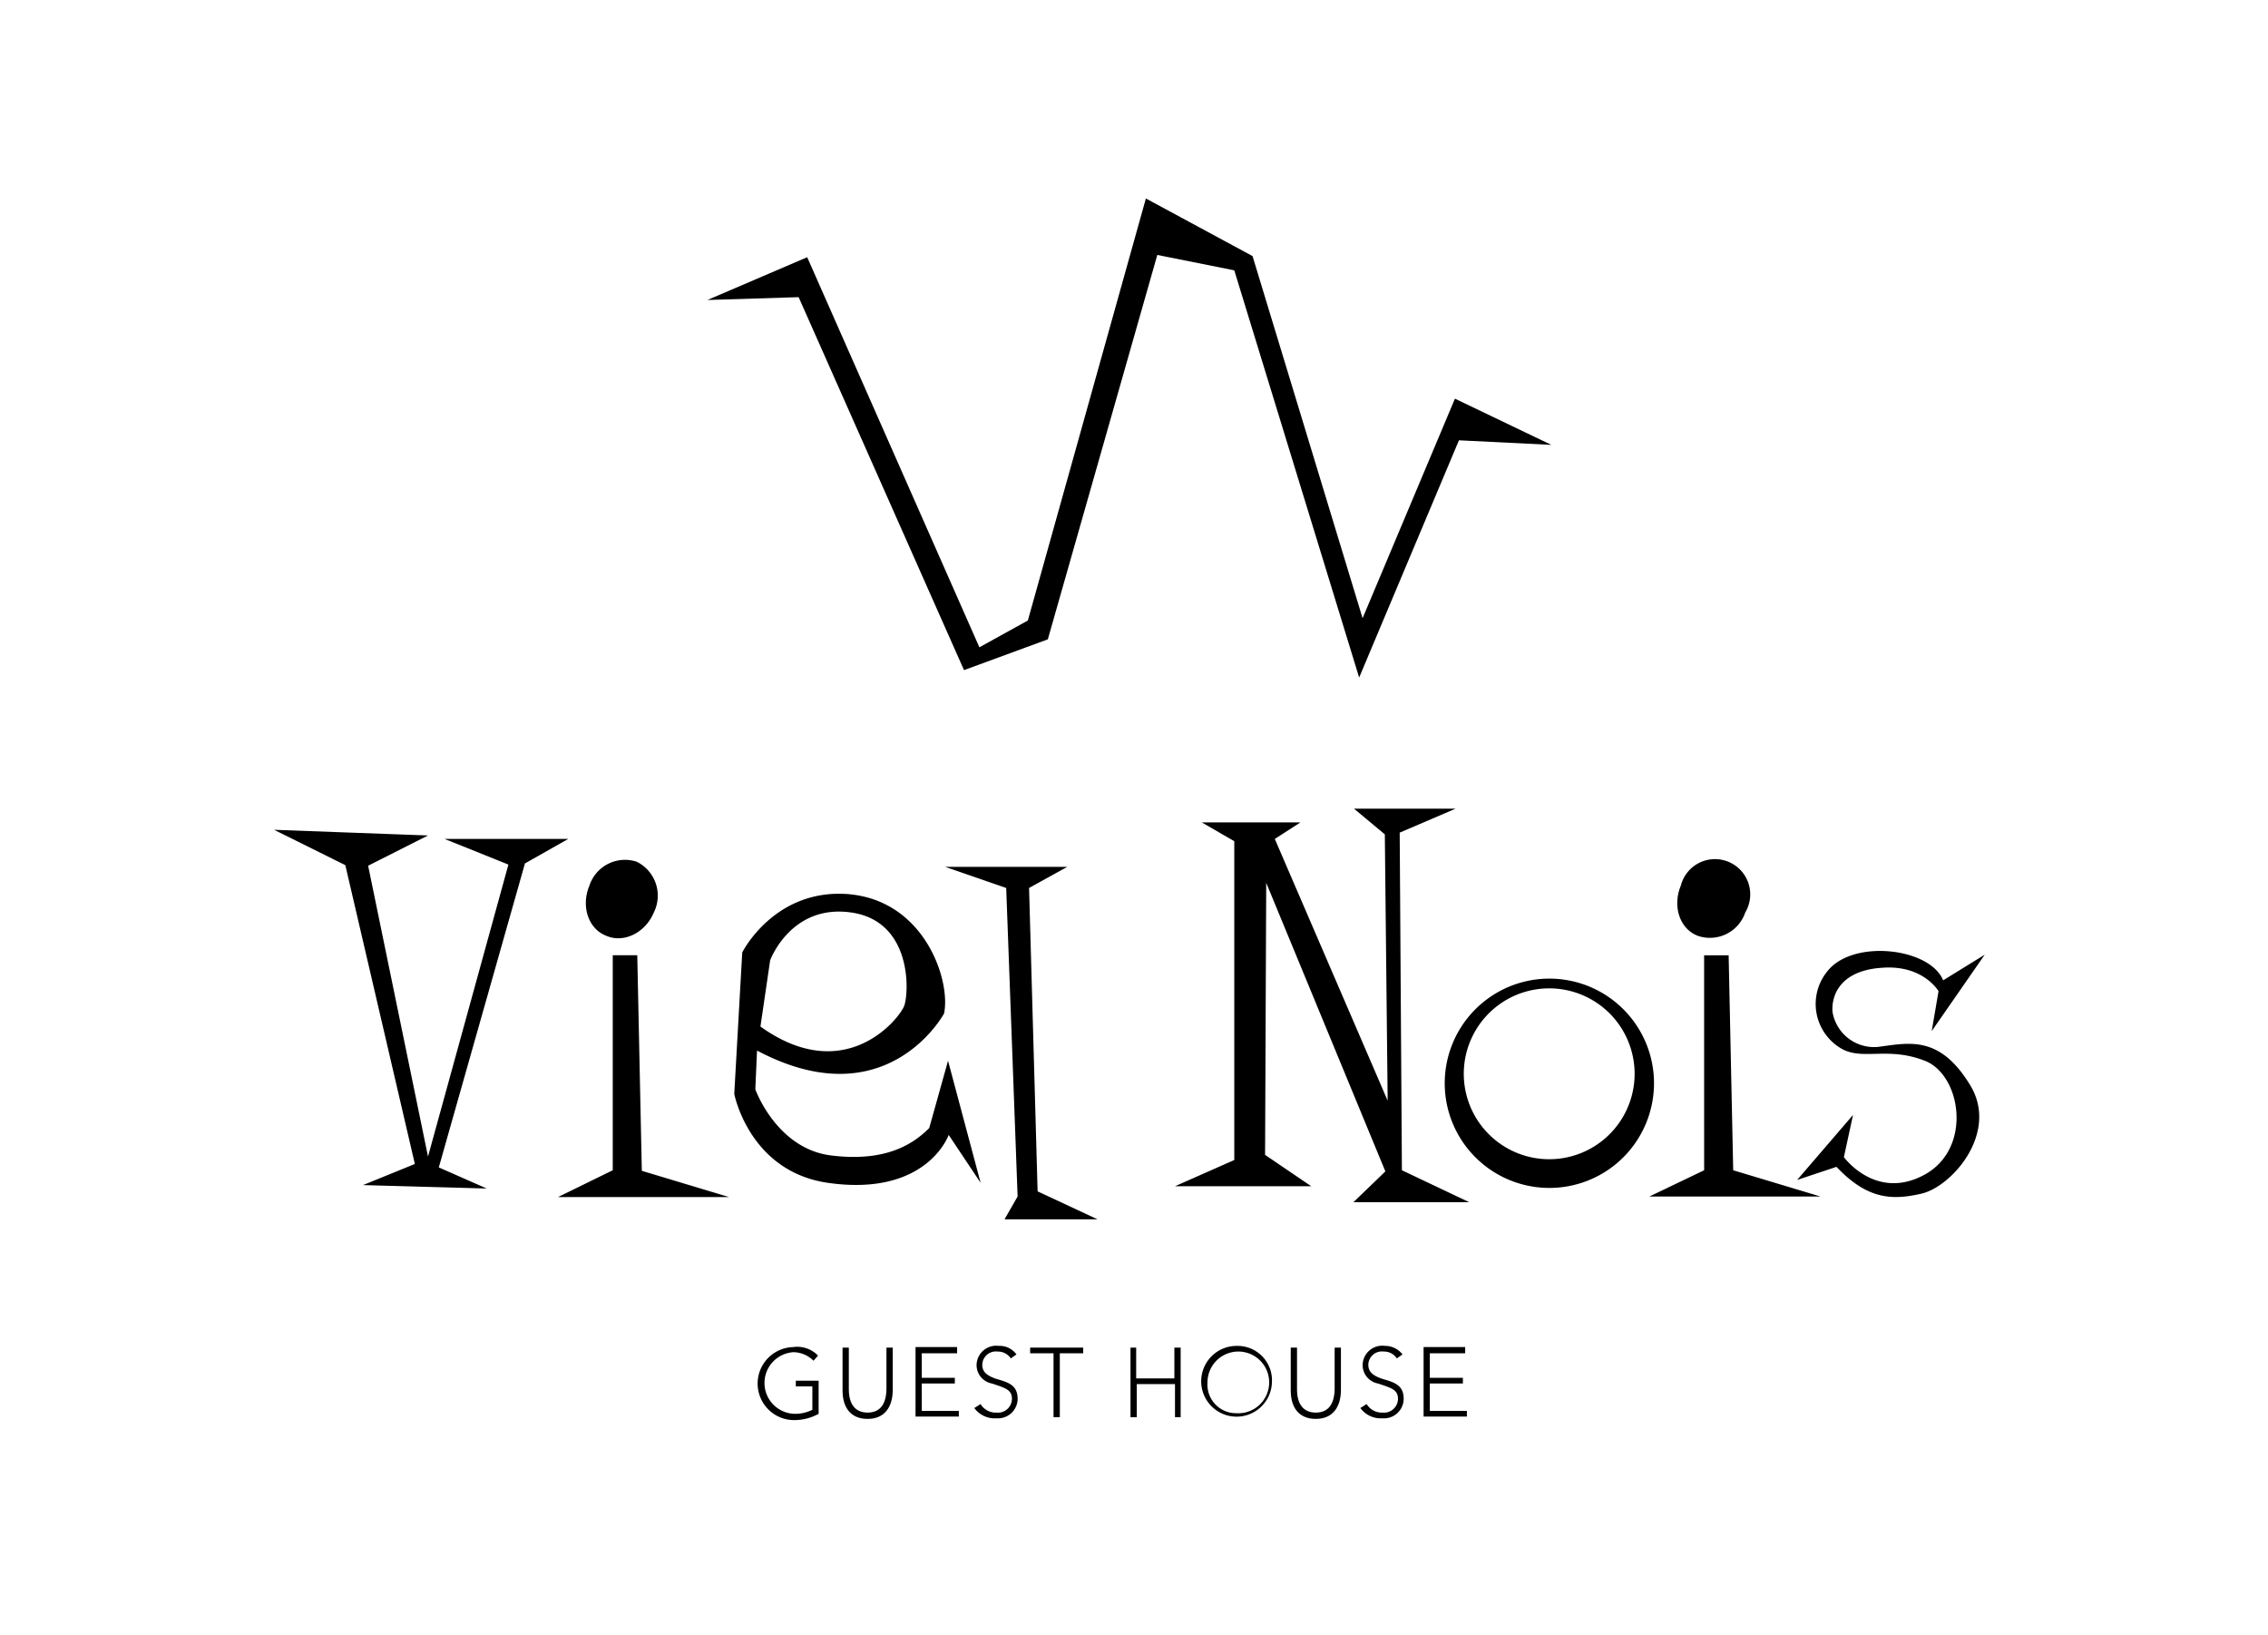 <?xml version="1.0" encoding="UTF-8"?>
<svg xmlns="http://www.w3.org/2000/svg" width="240" height="173" viewBox="0 0 240 173">
  <g id="Hotel-Viel-Nois" transform="translate(0 -1730)">
    <g id="Gruppe_106" data-name="Gruppe 106" transform="translate(11013 -684)">
      <path id="Aces-Messerschmitt-Digital-Guest-Experience-01" d="M0,0H240V173H0Z" transform="translate(-11013 2414)" fill="#fff"></path>
    </g>
    <g id="_15-Hotel-Viel-Nois-logo" data-name="15-Hotel-Viel-Nois-logo" transform="translate(29 1748)">
      <path id="Pfad_581" data-name="Pfad 581" d="M122.4,3l-12.49,44.652-5.129,2.836L86.56,9.215,76,13.741l9.654-.3,17.5,39.462,8.87-3.258L123.608,8.974l8.146,1.629,13.214,43.083,10.56-25.1,9.775.483-10.2-4.888L145.331,47.41,133.685,9.094Z" transform="translate(-30.142)"></path>
      <path id="Pfad_582" data-name="Pfad 582" d="M151.333,148.256l-5.793,2.776h18.1l-9.232-2.776-.483-22.748h-2.595ZM26.55,115.793l4.586-2.595H18.042l6.758,2.715-8.508,30.894L9.956,116.034l6.336-3.2L0,112.233l7.543,3.741L14.9,147.592l-5.491,2.233,13.094.362-5.069-2.233Zm13.637,5.189a4,4,0,0,0-1.81-5.37,3.96,3.96,0,0,0-5.008,2.534c-.905,2.172-.121,4.586,1.81,5.31,1.81.784,4.1-.3,5.008-2.474m-10.137,30.11h18.1l-9.232-2.776-.483-22.809H35.842v22.748Zm36.626-20.214c-.543,1.388-6.275,8.568-15.206,2.172l1.026-7s2.172-5.974,8.568-5.069c6.456.905,6.155,8.448,5.612,9.9m-5.732-11.827c-7.965-.724-11.4,6.155-11.4,6.155l-.845,14.964s1.569,8.206,9.9,9.413c10.5,1.509,12.792-5.069,12.792-5.069l3.379,5.069L71.322,136.67l-1.991,7.12c-1.69,1.69-4.586,3.62-10.378,2.9s-8.025-7-8.025-7l.181-4.1c13.758,7.3,19.792-3.922,19.792-3.922.724-3.439-1.991-11.827-9.956-12.611M80.8,150.488l-.905-32.1,4.043-2.233H71.02l6.456,2.233,1.207,32.644L77.3,153.445h9.835Zm38.316-37.954L125.025,110H114.284l3.258,2.715.3,28.179L105.9,113.2l2.715-1.75H98.173l3.439,1.991v33.73l-6.275,2.776h14.421l-4.888-3.319.121-28.782L117.6,148.376l-3.379,3.258h12.249l-7.12-3.379Zm24.86,25.524a9.039,9.039,0,1,1-2.647-6.4,9.051,9.051,0,0,1,2.647,6.4m2.052.965a11.073,11.073,0,1,0-3.243,7.859,11.1,11.1,0,0,0,3.243-7.859m9.654-18.042a3.731,3.731,0,1,0-6.818-2.836c-.905,2.172-.121,4.586,1.81,5.31a3.947,3.947,0,0,0,5.008-2.474m25.343,4.465-4.4,2.715c-1.388-3.439-9.534-4.4-12.249-.965A5.46,5.46,0,0,0,166,135.464c2.233,1.146,4.827-.3,8.689,1.207s5.069,9.292-.06,12.068-8.508-1.871-8.508-1.871l.965-4.465-5.913,6.879,4.163-1.388c3.258,3.439,5.853,3.56,8.991,2.836,3.2-.724,8.267-6.456,5.129-11.525-3.138-5.129-6.275-4.465-9.413-4.043a4.454,4.454,0,0,1-5.129-3.681c-.121-1.69.784-4.344,5.189-4.646,4.4-.362,6.034,2.474,6.034,2.474l-.724,4.224Z" transform="translate(0 -42.436)"></path>
      <rect id="Rechteck_55" data-name="Rechteck 55" width="81.157" height="8.448" transform="translate(50.143 124.646)" fill="none"></rect>
      <g id="Gruppe_132" data-name="Gruppe 132" transform="translate(51.168 124.402)">
        <path id="Pfad_583" data-name="Pfad 583" d="M91.2,205.284l-.483.543a3.073,3.073,0,0,0-2.112-.905,3.264,3.264,0,0,0,0,6.517,4.05,4.05,0,0,0,1.991-.422v-2.474h-1.75v-.6h2.414v3.5a5.328,5.328,0,0,1-2.715.664,3.864,3.864,0,0,1,0-7.724A3.081,3.081,0,0,1,91.2,205.284Z" transform="translate(-84.8 -204.256)"></path>
        <path id="Pfad_584" data-name="Pfad 584" d="M100.364,204.5v4.4c0,1.569.664,2.474,1.991,2.474s1.991-.905,1.991-2.595V204.5h.664v4.465c0,1.871-.905,3.077-2.655,3.077S99.7,210.9,99.7,209.026V204.5Z" transform="translate(-90.709 -204.317)"></path>
        <path id="Pfad_585" data-name="Pfad 585" d="M116.9,204.46v.6h-3.741v2.595h3.5v.6h-3.5v2.9h3.922v.6H112.5V204.4h4.4Z" transform="translate(-95.786 -204.277)"></path>
        <path id="Pfad_586" data-name="Pfad 586" d="M127.265,205.1l-.6.422a1.615,1.615,0,0,0-1.388-.724,1.437,1.437,0,0,0-1.629,1.388c0,.724.422,1.146,1.508,1.508,1.267.362,2.233.664,2.233,2.112a2.082,2.082,0,0,1-2.233,2.052,2.684,2.684,0,0,1-2.353-1.086l.664-.422a1.874,1.874,0,0,0,1.69.905,1.48,1.48,0,0,0,1.629-1.448c0-.965-.664-1.146-2.112-1.629a1.983,1.983,0,0,1-1.629-1.991,2.078,2.078,0,0,1,2.353-1.991A2.179,2.179,0,0,1,127.265,205.1Z" transform="translate(-99.871 -204.196)"></path>
        <path id="Pfad_587" data-name="Pfad 587" d="M138.212,204.5v.6h-2.474v6.758h-.664V205.1H132.6v-.6Z" transform="translate(-103.757 -204.317)"></path>
        <path id="Pfad_588" data-name="Pfad 588" d="M150.8,204.5v3.258h4.043V204.5h.664v7.361h-.6v-3.5h-4.043v3.5H150.2V204.5Z" transform="translate(-110.738 -204.317)"></path>
        <path id="Pfad_589" data-name="Pfad 589" d="M170.081,208.061a3.743,3.743,0,1,1-3.741-3.862,3.644,3.644,0,0,1,3.741,3.862Zm-3.741,3.258a3.264,3.264,0,1,0-3.077-3.258A3.028,3.028,0,0,0,166.34,211.319Z" transform="translate(-115.654 -204.197)"></path>
        <path id="Pfad_590" data-name="Pfad 590" d="M178.964,204.5v4.4c0,1.569.664,2.474,1.991,2.474s1.991-.905,1.991-2.595V204.5h.664v4.465c0,1.871-.905,3.077-2.655,3.077s-2.655-1.146-2.655-3.017V204.5Z" transform="translate(-121.882 -204.317)"></path>
        <path id="Pfad_591" data-name="Pfad 591" d="M194.965,205.1l-.6.422a1.615,1.615,0,0,0-1.388-.724,1.438,1.438,0,0,0-1.629,1.388c0,.724.422,1.146,1.509,1.509,1.267.362,2.233.664,2.233,2.112a2.081,2.081,0,0,1-2.233,2.052,2.684,2.684,0,0,1-2.353-1.086l.664-.422a1.874,1.874,0,0,0,1.69.905,1.48,1.48,0,0,0,1.629-1.448c0-.965-.664-1.146-2.112-1.629a1.983,1.983,0,0,1-1.629-1.991,2.078,2.078,0,0,1,2.353-1.991A2.328,2.328,0,0,1,194.965,205.1Z" transform="translate(-126.72 -204.198)"></path>
        <path id="Pfad_592" data-name="Pfad 592" d="M206,204.46v.6h-3.741v2.595h3.5v.6h-3.5v2.9h3.922v.6H201.6V204.4H206Z" transform="translate(-131.123 -204.277)"></path>
      </g>
    </g>
  </g>
</svg>
